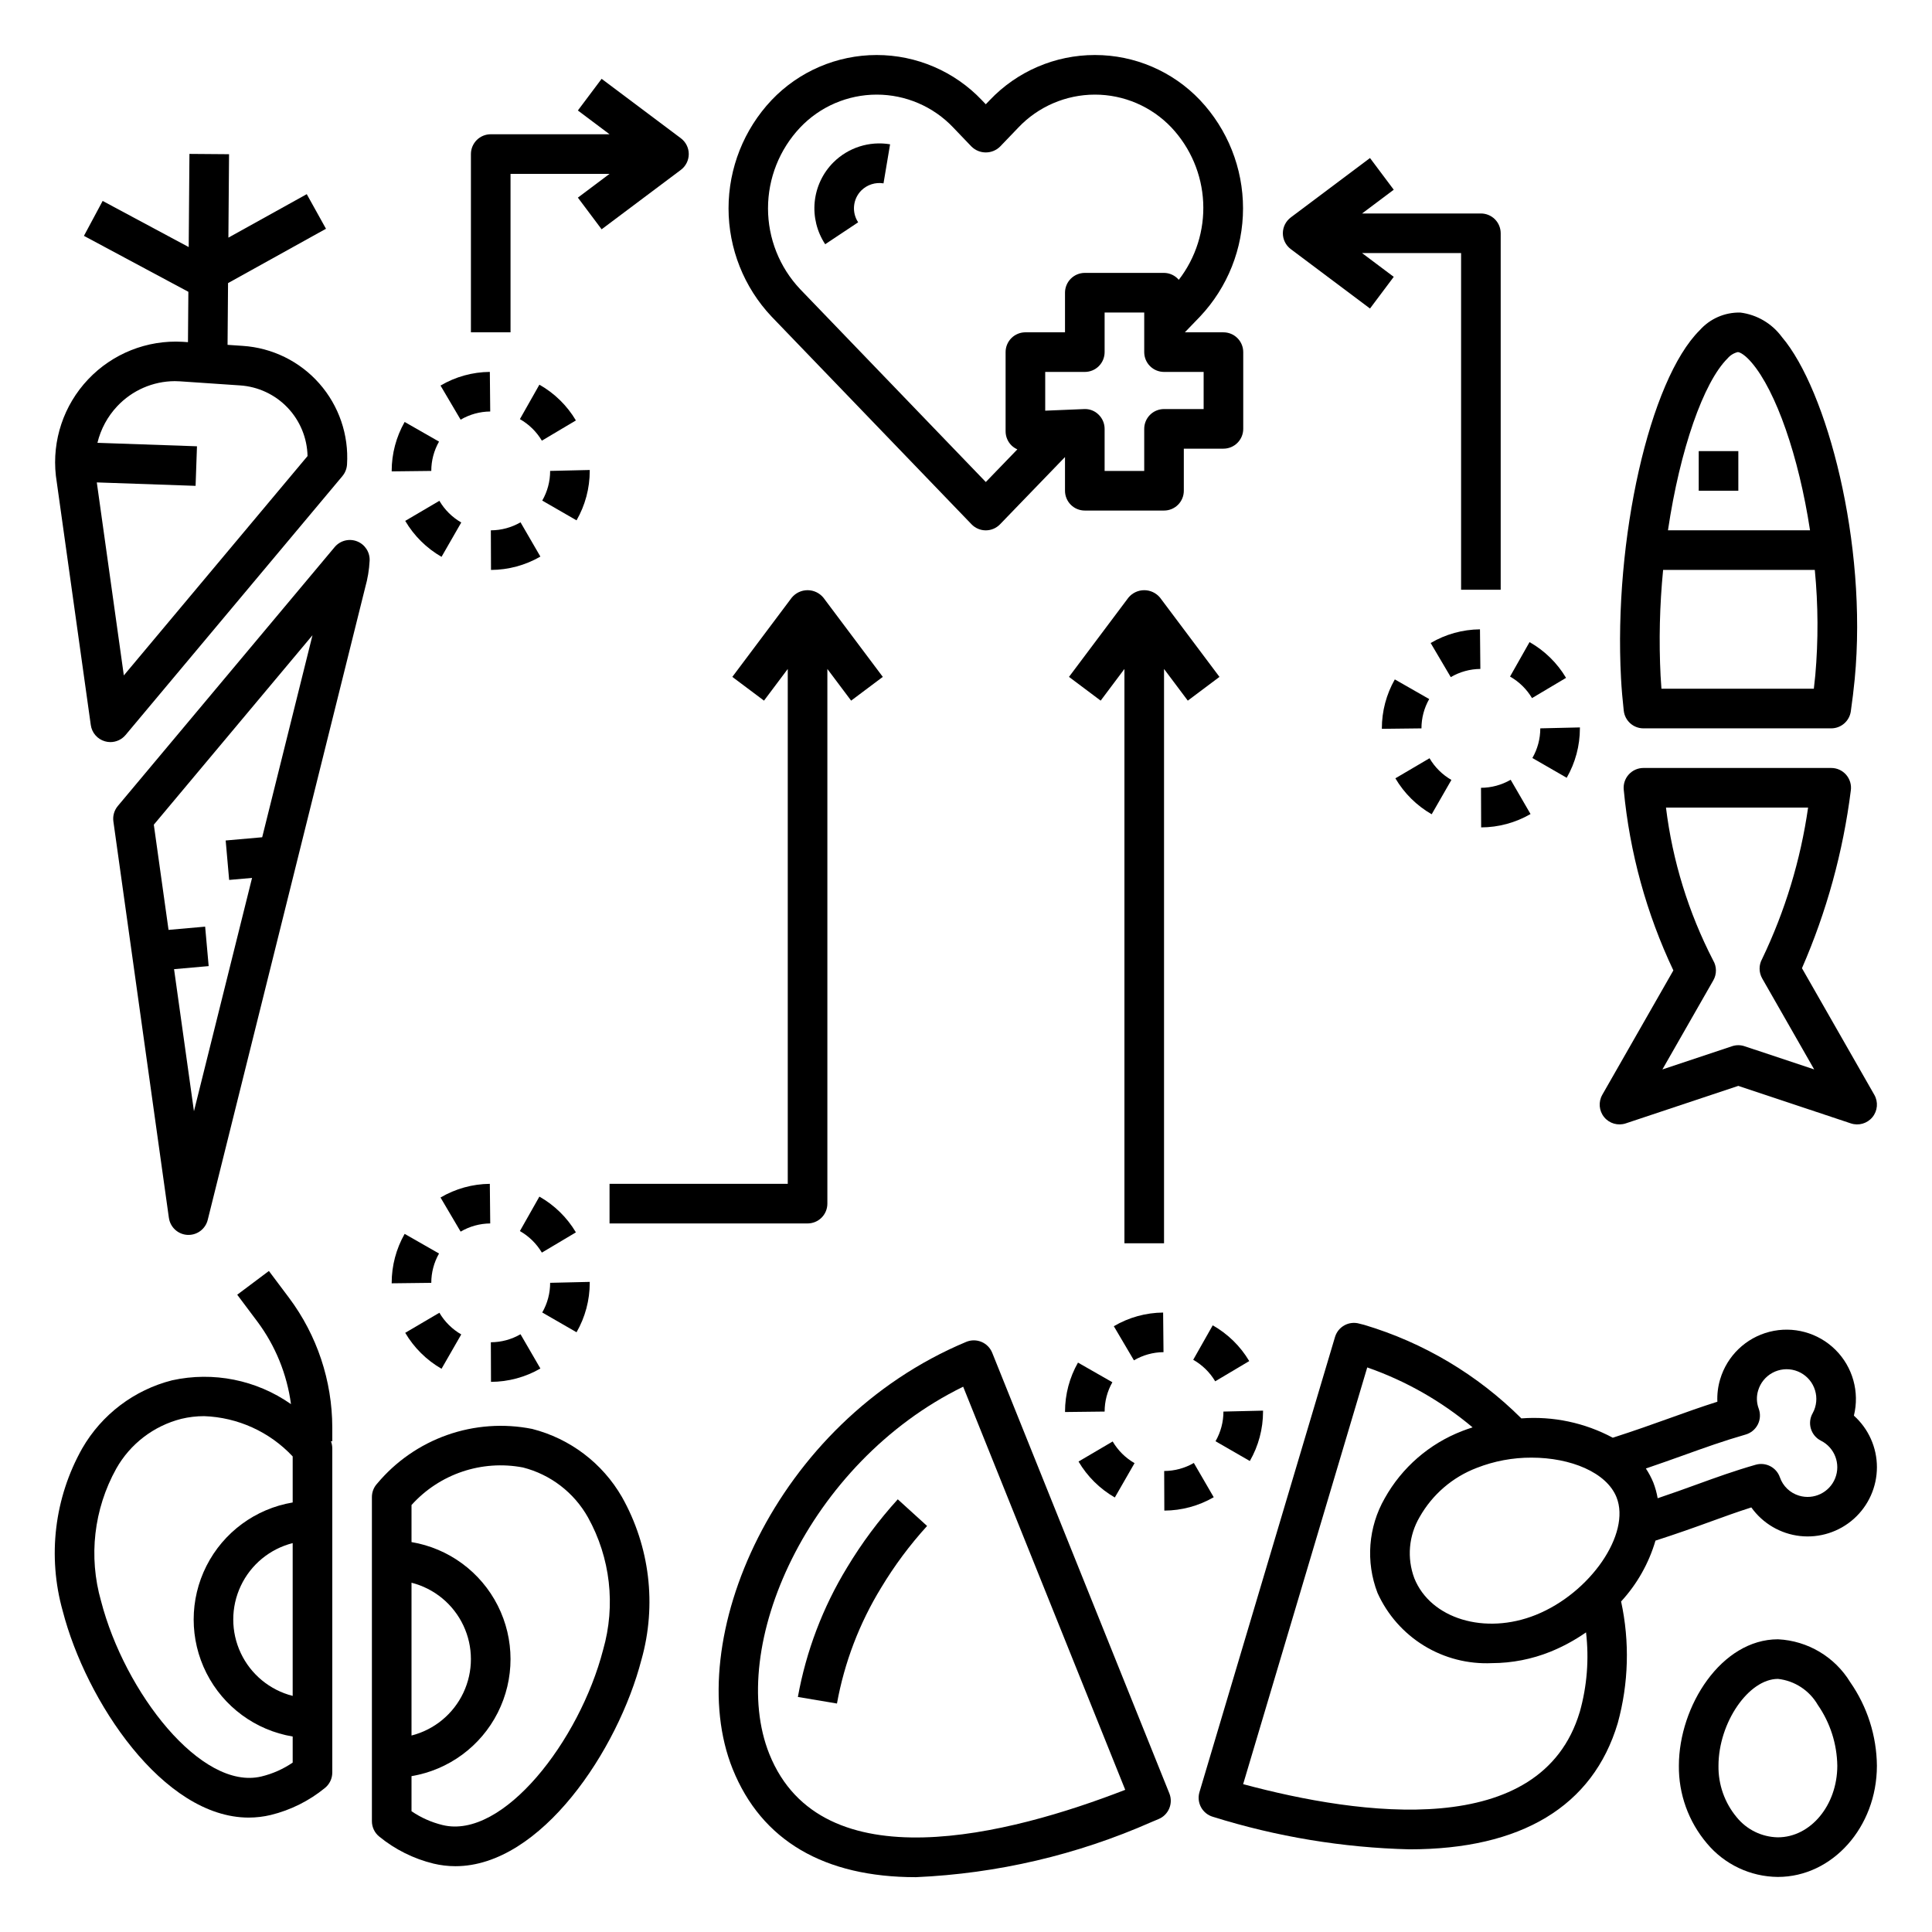 <?xml version="1.0" encoding="UTF-8"?>
<!-- Uploaded to: ICON Repo, www.svgrepo.com, Generator: ICON Repo Mixer Tools -->
<svg fill="#000000" width="800px" height="800px" version="1.1" viewBox="144 144 512 512" xmlns="http://www.w3.org/2000/svg">
 <g>
  <path d="m377.5 564.78c3.516-5.848 7.598-11.336 12.188-16.383l-7.769-7.062c-5.051 5.559-9.547 11.602-13.418 18.039-6.434 10.539-10.859 22.184-13.055 34.336l10.352 1.742 0.004 0.004c1.969-10.863 5.934-21.262 11.699-30.676z"/>
  <path d="m615.21 578.43h-0.027c-15 0-26.234 17.664-26.262 33.473-0.086 7.527 2.543 14.828 7.402 20.578 4.648 5.594 11.523 8.859 18.797 8.926h0.031c14.453 0 26.227-13.195 26.25-29.434-0.07-7.934-2.535-15.664-7.07-22.18-4.102-6.719-11.262-10.973-19.121-11.363zm-0.055 52.48h-0.023c-4.227-0.082-8.199-2.019-10.871-5.297-3.207-3.836-4.926-8.695-4.844-13.691 0.016-11.398 7.977-22.996 15.77-22.996h0.012c4.41 0.492 8.324 3.055 10.543 6.898 3.285 4.746 5.082 10.359 5.164 16.129-0.016 10.461-7.082 18.957-15.754 18.957z"/>
  <path d="m597.29 547.25c3.758-1.363 7.141-2.594 10.828-3.766v-0.004c3.031 4.25 7.727 7.004 12.91 7.582 5.188 0.574 10.371-1.086 14.262-4.562 3.887-3.481 6.109-8.453 6.113-13.668 0.004-5.219-2.219-10.191-6.102-13.672 1.551-6.273-0.305-12.898-4.887-17.453-4.586-4.551-11.223-6.359-17.484-4.766-6.258 1.598-11.219 6.363-13.066 12.559-0.582 1.934-0.832 3.953-0.746 5.973-4.352 1.379-8.406 2.832-12.633 4.352-4.582 1.645-9.359 3.348-15.074 5.184l-0.004 0.004c-7.426-3.981-15.832-5.758-24.234-5.125-11.605-11.57-25.902-20.082-41.602-24.773l-1.293-0.328c-2.769-0.809-5.672 0.773-6.492 3.539l-35.918 120.61c-0.398 1.34-0.246 2.781 0.422 4.008 0.668 1.227 1.801 2.137 3.141 2.527 16.883 5.285 34.418 8.188 52.102 8.621 29.504 0 48.594-11.312 55.188-33.449v-0.004c2.891-10.516 3.195-21.574 0.887-32.234 4.234-4.606 7.352-10.121 9.109-16.125 5.746-1.844 10.43-3.523 14.574-5.031zm-7.258-17.543c5.75-2.066 10.711-3.848 16.574-5.535 1.406-0.402 2.578-1.375 3.238-2.68 0.656-1.309 0.738-2.828 0.227-4.199-0.574-1.539-0.629-3.223-0.148-4.797 0.594-2.004 1.961-3.691 3.801-4.688 1.84-0.996 4-1.219 6.004-0.621 2.004 0.602 3.688 1.973 4.676 3.812 0.992 1.844 1.211 4.004 0.605 6.008-0.152 0.52-0.363 1.023-0.629 1.496-0.719 1.25-0.891 2.738-0.477 4.121 0.414 1.379 1.375 2.527 2.664 3.176 3.644 1.832 5.281 6.144 3.777 9.934-1.504 3.789-5.656 5.805-9.562 4.637-2.398-0.711-4.305-2.539-5.109-4.902-0.93-2.617-3.731-4.059-6.398-3.297-5.754 1.648-10.523 3.383-15.57 5.211-3.231 1.176-6.586 2.383-10.41 3.668-0.242-1.422-0.629-2.812-1.148-4.16v-0.004c-0.539-1.301-1.199-2.547-1.977-3.719 3.594-1.223 6.867-2.387 9.863-3.461zm-17.637 11.086c3.859 9.652-6.953 25.395-21.426 31.188-13.438 5.387-27.863 1.008-32.164-9.738v-0.004c-1.996-5.336-1.48-11.289 1.406-16.203 3.379-5.977 8.734-10.59 15.152-13.035 4.621-1.809 9.547-2.731 14.512-2.711 10.379 0 19.891 3.922 22.52 10.504zm-9.734 56.855c-10.199 34.246-58.168 27.531-89.215 19.172l32.887-110.44c10.195 3.555 19.656 8.938 27.918 15.887-0.941 0.309-1.883 0.621-2.797 0.984h0.004c-8.691 3.363-15.934 9.656-20.48 17.789-4.391 7.648-5.098 16.871-1.922 25.102 2.609 5.785 6.894 10.652 12.305 13.973 5.41 3.316 11.691 4.93 18.031 4.633 5.305-0.016 10.559-1.043 15.477-3.023 3.328-1.355 6.496-3.074 9.445-5.129 0.832 7.059 0.27 14.211-1.648 21.051z"/>
  <path d="m386.71 641.47c21.535-0.941 42.707-5.891 62.426-14.602l1.887-0.793c2.664-1.098 3.941-4.137 2.867-6.809l-46.945-116.77c-0.523-1.301-1.547-2.34-2.844-2.883s-2.754-0.543-4.051 0c-50.926 21.297-75.508 79.324-61.898 113.16 7.664 19.07 24.332 28.695 48.559 28.695zm12.539-129.98 42.949 106.83c-30.605 11.887-80.5 24.887-94.309-9.465-11.348-28.223 10.141-77.203 51.359-97.367z"/>
  <path d="m258.86 637.87c1.91 0.457 3.867 0.691 5.832 0.691 22.699 0 43.133-30.879 49.301-54.742h0.004c4.07-14.48 2.211-29.984-5.168-43.09-5.176-8.984-13.762-15.492-23.809-18.051-7.519-1.496-15.301-0.938-22.531 1.613-7.227 2.555-13.633 7.008-18.547 12.891-0.891 0.969-1.383 2.234-1.383 3.551v85.902c0 1.586 0.715 3.09 1.953 4.082 4.191 3.426 9.094 5.867 14.348 7.152zm23.711-104.98c7.324 1.863 13.562 6.652 17.258 13.246 5.934 10.691 7.375 23.301 4.008 35.055-6.258 24.176-26.559 50.348-42.527 46.469-2.949-0.715-5.746-1.957-8.254-3.668v-9.297c9.859-1.652 18.344-7.898 22.855-16.82 4.512-8.926 4.512-19.461 0-28.383-4.512-8.922-12.996-15.168-22.855-16.824v-9.82c7.422-8.25 18.613-12.027 29.516-9.957zm-29.516 71.039v-40.492c6.043 1.535 11.086 5.695 13.746 11.336 2.66 5.641 2.66 12.176 0 17.82-2.66 5.641-7.703 9.801-13.746 11.336z"/>
  <path d="m209.93 625.68c1.961-0.004 3.918-0.234 5.824-0.691 5.258-1.285 10.16-3.731 14.352-7.156 1.234-0.996 1.953-2.5 1.953-4.086v-85.895c0-0.648-0.121-1.293-0.355-1.902h0.355v-3.676 0.004c-0.023-12.371-4.035-24.406-11.441-34.316l-5.356-7.141-8.395 6.293 5.356 7.144c4.773 6.41 7.832 13.93 8.891 21.852-9.16-6.426-20.59-8.715-31.516-6.312-10.047 2.555-18.637 9.062-23.812 18.047-7.379 13.102-9.234 28.605-5.164 43.086 6.172 23.871 26.602 54.75 49.309 54.75zm11.633-32.25c-6.047-1.535-11.09-5.695-13.75-11.336-2.66-5.644-2.66-12.18 0-17.82 2.66-5.641 7.703-9.801 13.75-11.336zm-46.777-60.188c3.699-6.586 9.941-11.371 17.262-13.234 1.98-0.477 4.008-0.715 6.043-0.715 8.926 0.316 17.367 4.152 23.473 10.672v12.207-0.004c-9.859 1.656-18.344 7.902-22.855 16.824-4.512 8.922-4.512 19.457 0 28.383 4.512 8.922 12.996 15.168 22.855 16.82v6.914c-2.508 1.707-5.305 2.953-8.258 3.668-15.961 3.863-36.273-22.297-42.527-46.48v0.004c-3.363-11.758-1.922-24.367 4.008-35.059z"/>
  <path d="m168.06 336.14c0.285 2.055 1.754 3.746 3.75 4.316 0.469 0.137 0.957 0.207 1.445 0.207 1.555-0.004 3.027-0.691 4.023-1.883l57.469-68.617h-0.004c0.734-0.875 1.16-1.961 1.223-3.098 0.488-7.828-2.152-15.531-7.336-21.422-5.184-5.887-12.492-9.477-20.32-9.984l-4.004-0.273 0.129-16.363 25.953-14.398-5.094-9.172-20.766 11.523 0.172-22.109-10.496-0.082-0.195 24.688-22.805-12.223-4.961 9.254 27.676 14.828-0.105 13.344-1.438-0.098c-9.398-0.527-18.551 3.113-25.02 9.953-6.473 6.836-9.598 16.18-8.551 25.535zm22.23-91.133c0.461 0 0.918 0.016 1.379 0.047l15.93 1.082c4.785 0.312 9.277 2.41 12.594 5.875 3.312 3.469 5.207 8.051 5.309 12.848l-48.684 58.133-7.164-51.148 26.18 0.91 0.367-10.484-26.379-0.918c0.879-3.641 2.691-6.988 5.258-9.711 3.949-4.199 9.445-6.598 15.211-6.633z"/>
  <path d="m232.69 288.98-57.465 68.617c-0.953 1.141-1.383 2.625-1.176 4.098l14.707 105.05h0.004c0.348 2.488 2.41 4.379 4.918 4.516 0.094 0.004 0.184 0.004 0.281 0.004 2.41 0 4.508-1.645 5.09-3.981l41.734-167.6v-0.004c0.652-2.305 1.047-4.676 1.172-7.07 0.113-2.254-1.227-4.324-3.328-5.148-2.098-0.82-4.488-0.211-5.938 1.52zm-19.207 76.902-9.676 0.855 0.922 10.453 6.07-0.535-15.398 61.836-5.273-37.652 9.172-0.812-0.934-10.457-9.699 0.859-3.902-27.879 42.051-50.211z"/>
  <path d="m462.03 170.54c-7.254-7.641-17.328-11.969-27.863-11.961h-0.008c-10.539-0.004-20.621 4.324-27.875 11.973l-1.039 1.082-1.047-1.09v-0.004c-7.258-7.637-17.336-11.961-27.871-11.961-10.539 0.004-20.617 4.332-27.871 11.973-7.312 7.754-11.383 18.012-11.383 28.668 0.004 10.656 4.074 20.91 11.387 28.664l53.004 55.055c0.988 1.027 2.352 1.609 3.777 1.609h0.004c1.426 0 2.789-0.578 3.777-1.605l17.215-17.824v8.934c0 1.391 0.551 2.727 1.535 3.711 0.984 0.984 2.32 1.539 3.715 1.535h20.992c1.391 0.004 2.727-0.551 3.711-1.535 0.984-0.984 1.535-2.32 1.535-3.711v-11.152h10.496c1.391 0 2.727-0.551 3.711-1.535s1.539-2.32 1.539-3.715v-20.336c0-1.391-0.555-2.727-1.539-3.711s-2.32-1.535-3.711-1.535h-10.223l4.031-4.184c7.312-7.754 11.387-18.012 11.387-28.672 0-10.66-4.074-20.914-11.387-28.672zm-56.781 101.2-49.227-51.133h0.004c-5.457-5.785-8.496-13.441-8.496-21.395s3.039-15.605 8.496-21.395c5.277-5.578 12.617-8.738 20.301-8.742 7.68-0.004 15.023 3.156 20.305 8.734l4.828 5.039v-0.004c2.098 2.07 5.473 2.07 7.574 0l4.824-5.027h-0.004c5.285-5.578 12.625-8.738 20.309-8.742h0.004c7.676 0.004 15.012 3.16 20.293 8.734 5.066 5.398 8.043 12.422 8.398 19.816 0.352 7.394-1.941 14.676-6.469 20.531-0.973-1.152-2.402-1.824-3.91-1.836h-20.992c-1.395 0-2.731 0.555-3.715 1.539-0.984 0.984-1.535 2.32-1.535 3.711v10.496h-10.496c-1.391 0-2.727 0.551-3.711 1.535s-1.539 2.32-1.535 3.711v20.992c0 1.43 0.582 2.797 1.613 3.789 0.441 0.41 0.949 0.746 1.5 0.992zm57.727-19.336h-10.496c-1.395 0-2.731 0.551-3.715 1.535s-1.535 2.32-1.535 3.711v11.152h-10.496v-11.152c0-1.43-0.582-2.797-1.613-3.785-1.02-1.012-2.422-1.539-3.856-1.457l-10.273 0.426v-10.27h10.496c1.391 0 2.727-0.551 3.711-1.535 0.984-0.984 1.535-2.32 1.535-3.715v-10.496h10.496v10.496c0 1.395 0.551 2.731 1.535 3.715 0.984 0.984 2.32 1.535 3.715 1.535h10.496z"/>
  <path d="m364.85 187.04c-2.805 2.812-4.551 6.508-4.945 10.457-0.391 3.953 0.59 7.918 2.781 11.227l8.734-5.812v0.004c-1.758-2.664-1.402-6.195 0.848-8.453 1.547-1.523 3.727-2.219 5.871-1.871l1.742-10.352c-5.492-0.918-11.09 0.871-15.031 4.801z"/>
  <path d="m452.24 491.84c-4.598 0.039-9.105 1.289-13.066 3.621l5.328 9.039v0.004c2.379-1.398 5.082-2.148 7.84-2.168z"/>
  <path d="m466.04 510.06 9.02-5.359c-2.344-3.949-5.68-7.215-9.676-9.477l-5.168 9.133c2.402 1.363 4.41 3.328 5.824 5.703z"/>
  <path d="m438.79 510.31-9.113-5.207c-2.25 3.953-3.434 8.426-3.434 12.977v0.121l10.496-0.121c-0.004-2.723 0.703-5.402 2.051-7.769z"/>
  <path d="m439.44 540.85 5.227-9.102c-2.398-1.375-4.398-3.356-5.797-5.742l-9.051 5.32v-0.004c2.328 3.957 5.644 7.238 9.621 9.527z"/>
  <path d="m478.72 518.08v-0.246l-10.496 0.246c0 2.758-0.723 5.469-2.098 7.863l9.09 5.238h0.004c2.293-3.984 3.5-8.504 3.5-13.102z"/>
  <path d="m460.38 531.7c-2.387 1.387-5.098 2.121-7.859 2.129l0.039 10.496c4.598-0.02 9.109-1.242 13.09-3.543z"/>
  <path d="m296.62 470.59c-2.344-3.945-5.68-7.215-9.676-9.477l-5.168 9.133h0.004c2.402 1.367 4.406 3.332 5.82 5.707z"/>
  <path d="m274.12 510.21c4.598-0.02 9.113-1.238 13.09-3.539l-5.266-9.082c-2.391 1.383-5.102 2.117-7.863 2.125z"/>
  <path d="m273.81 457.73c-4.598 0.043-9.105 1.289-13.066 3.625l5.328 9.039c2.379-1.398 5.082-2.144 7.844-2.168z"/>
  <path d="m300.29 483.96v-0.246l-10.496 0.246c0.004 2.762-0.719 5.473-2.094 7.863l9.09 5.238c2.293-3.984 3.5-8.504 3.5-13.102z"/>
  <path d="m247.8 484.09 10.496-0.125c-0.004-2.723 0.703-5.398 2.051-7.769l-9.113-5.207c-2.25 3.957-3.434 8.43-3.434 12.977z"/>
  <path d="m261.01 506.74 5.227-9.102c-2.398-1.379-4.394-3.359-5.797-5.746l-9.051 5.32c2.328 3.953 5.644 7.238 9.621 9.527z"/>
  <path d="m247.8 268.8v0.121l10.496-0.121c-0.004-2.723 0.703-5.402 2.051-7.769l-9.113-5.207c-2.25 3.957-3.434 8.426-3.434 12.977z"/>
  <path d="m266.07 255.22c2.379-1.398 5.082-2.144 7.844-2.168l-0.102-10.496h-0.004c-4.598 0.039-9.105 1.289-13.066 3.621z"/>
  <path d="m287.6 260.78 9.02-5.359c-2.344-3.949-5.68-7.215-9.676-9.477l-5.168 9.133h0.004c2.402 1.363 4.406 3.332 5.82 5.703z"/>
  <path d="m274.12 295.04c4.598-0.02 9.113-1.238 13.09-3.539l-5.266-9.082c-2.391 1.383-5.102 2.117-7.863 2.125z"/>
  <path d="m261.01 291.57 5.227-9.102v-0.004c-2.398-1.375-4.394-3.356-5.797-5.742l-9.051 5.32c2.328 3.953 5.644 7.238 9.621 9.527z"/>
  <path d="m300.29 268.55-10.496 0.246c0.004 2.762-0.719 5.473-2.094 7.863l9.09 5.238c2.293-3.984 3.5-8.504 3.5-13.102z"/>
  <path d="m536.21 310.78c-4.598 0.043-9.105 1.293-13.07 3.625l5.328 9.039h0.004c2.379-1.398 5.082-2.144 7.84-2.168z"/>
  <path d="m562.69 337.02v-0.246l-10.496 0.246c0 2.758-0.723 5.469-2.098 7.859l9.09 5.238h0.004c2.293-3.984 3.5-8.5 3.5-13.098z"/>
  <path d="m513.64 324.05c-2.25 3.953-3.434 8.426-3.434 12.977v0.121l10.496-0.121c-0.004-2.727 0.703-5.402 2.051-7.769z"/>
  <path d="m523.41 359.79 5.227-9.102c-2.398-1.379-4.398-3.359-5.797-5.746l-9.051 5.32c2.328 3.953 5.641 7.238 9.621 9.527z"/>
  <path d="m549.61 359.73-5.269-9.082c-2.391 1.383-5.098 2.117-7.859 2.129l0.039 10.496v-0.004c4.598-0.016 9.109-1.238 13.09-3.539z"/>
  <path d="m559.02 323.64c-2.344-3.945-5.68-7.211-9.676-9.477l-5.168 9.133c2.402 1.367 4.41 3.332 5.824 5.707z"/>
  <path d="m362.21 302.39c-1.031-1.254-2.57-1.984-4.195-1.984s-3.168 0.73-4.199 1.984l-15.742 20.992 8.395 6.293 6.297-8.395v136.45h-47.23v10.496h52.48c1.391 0 2.727-0.551 3.711-1.535 0.984-0.984 1.535-2.32 1.535-3.711v-141.7l6.297 8.395 8.395-6.293z"/>
  <path d="m451.43 302.39c-1.035-1.254-2.574-1.984-4.199-1.984s-3.164 0.73-4.195 1.984l-15.742 20.992 8.395 6.293 6.297-8.395v152.2h10.496v-152.2l6.297 8.395 8.395-6.293z"/>
  <path d="m541.7 205.82c0-1.391-0.551-2.727-1.535-3.711s-2.32-1.535-3.715-1.535h-31.488l8.395-6.297-6.293-8.398-20.992 15.742v0.004c-1.32 0.988-2.102 2.543-2.102 4.195 0 1.652 0.781 3.211 2.102 4.199l20.992 15.742 6.293-8.395-8.395-6.297h26.242v89.215h10.496z"/>
  <path d="m268.8 232.06h10.496v-41.984h26.242l-8.395 6.297 6.293 8.395 20.992-15.742c1.32-0.988 2.102-2.547 2.102-4.199 0-1.648-0.781-3.207-2.102-4.195l-20.992-15.742-6.293 8.391 8.395 6.301h-31.488c-1.395 0-2.727 0.551-3.711 1.535-0.984 0.984-1.539 2.32-1.539 3.711z"/>
  <path d="m594.18 263.55h10.496v10.496h-10.496z"/>
  <path d="m574.84 441.71 29.828-9.941 29.828 9.941c2.062 0.688 4.336 0.035 5.719-1.648 1.379-1.684 1.578-4.043 0.496-5.93l-19.172-33.547v-0.004c6.539-14.996 10.898-30.852 12.945-47.082 0.215-1.504-0.238-3.027-1.234-4.176-0.996-1.148-2.441-1.809-3.961-1.805h-49.762c-1.488 0-2.91 0.633-3.906 1.746-0.996 1.109-1.473 2.594-1.309 4.074 1.566 16.586 6.016 32.773 13.145 47.832l-18.836 32.961h0.004c-1.082 1.887-0.883 4.246 0.496 5.93s3.656 2.336 5.719 1.648zm23.207-37.91c0.941-1.645 0.922-3.672-0.051-5.297-6.527-12.652-10.758-26.359-12.496-40.488h37.664c-1.992 13.914-6.102 27.445-12.188 40.117-0.898 1.605-0.887 3.562 0.023 5.16l13.781 24.117-18.457-6.148h0.004c-1.078-0.363-2.242-0.363-3.32 0l-18.457 6.152z"/>
  <path d="m579.53 337.02h49.762c2.613 0 4.828-1.926 5.195-4.516 0.41-2.91 0.77-5.777 1.031-8.527 3.438-36.051-7.41-76.715-19.301-90.668-2.625-3.578-6.606-5.922-11.008-6.477-4.102-0.098-8.039 1.613-10.766 4.684-13.277 13.145-22.828 55.387-20.855 92.246 0.148 2.824 0.406 5.695 0.723 8.586l0.004-0.004c0.293 2.66 2.539 4.676 5.215 4.676zm45.539-14.043c-0.113 1.164-0.242 2.344-0.383 3.547h-40.387c-0.086-1.113-0.164-2.219-0.219-3.32v-0.004l-0.004-0.004c-0.473-9.391-0.25-18.805 0.668-28.16h40.203-0.004c0.902 9.289 0.945 18.645 0.129 27.941zm-23.242-84c0.699-0.832 1.652-1.418 2.715-1.672 0.625 0.039 1.973 0.801 3.684 2.812 6.434 7.551 12.453 24.762 15.449 44.418l-37.648 0.004c3.191-21.457 9.434-39.262 15.801-45.562z"/>
 </g>
</svg>